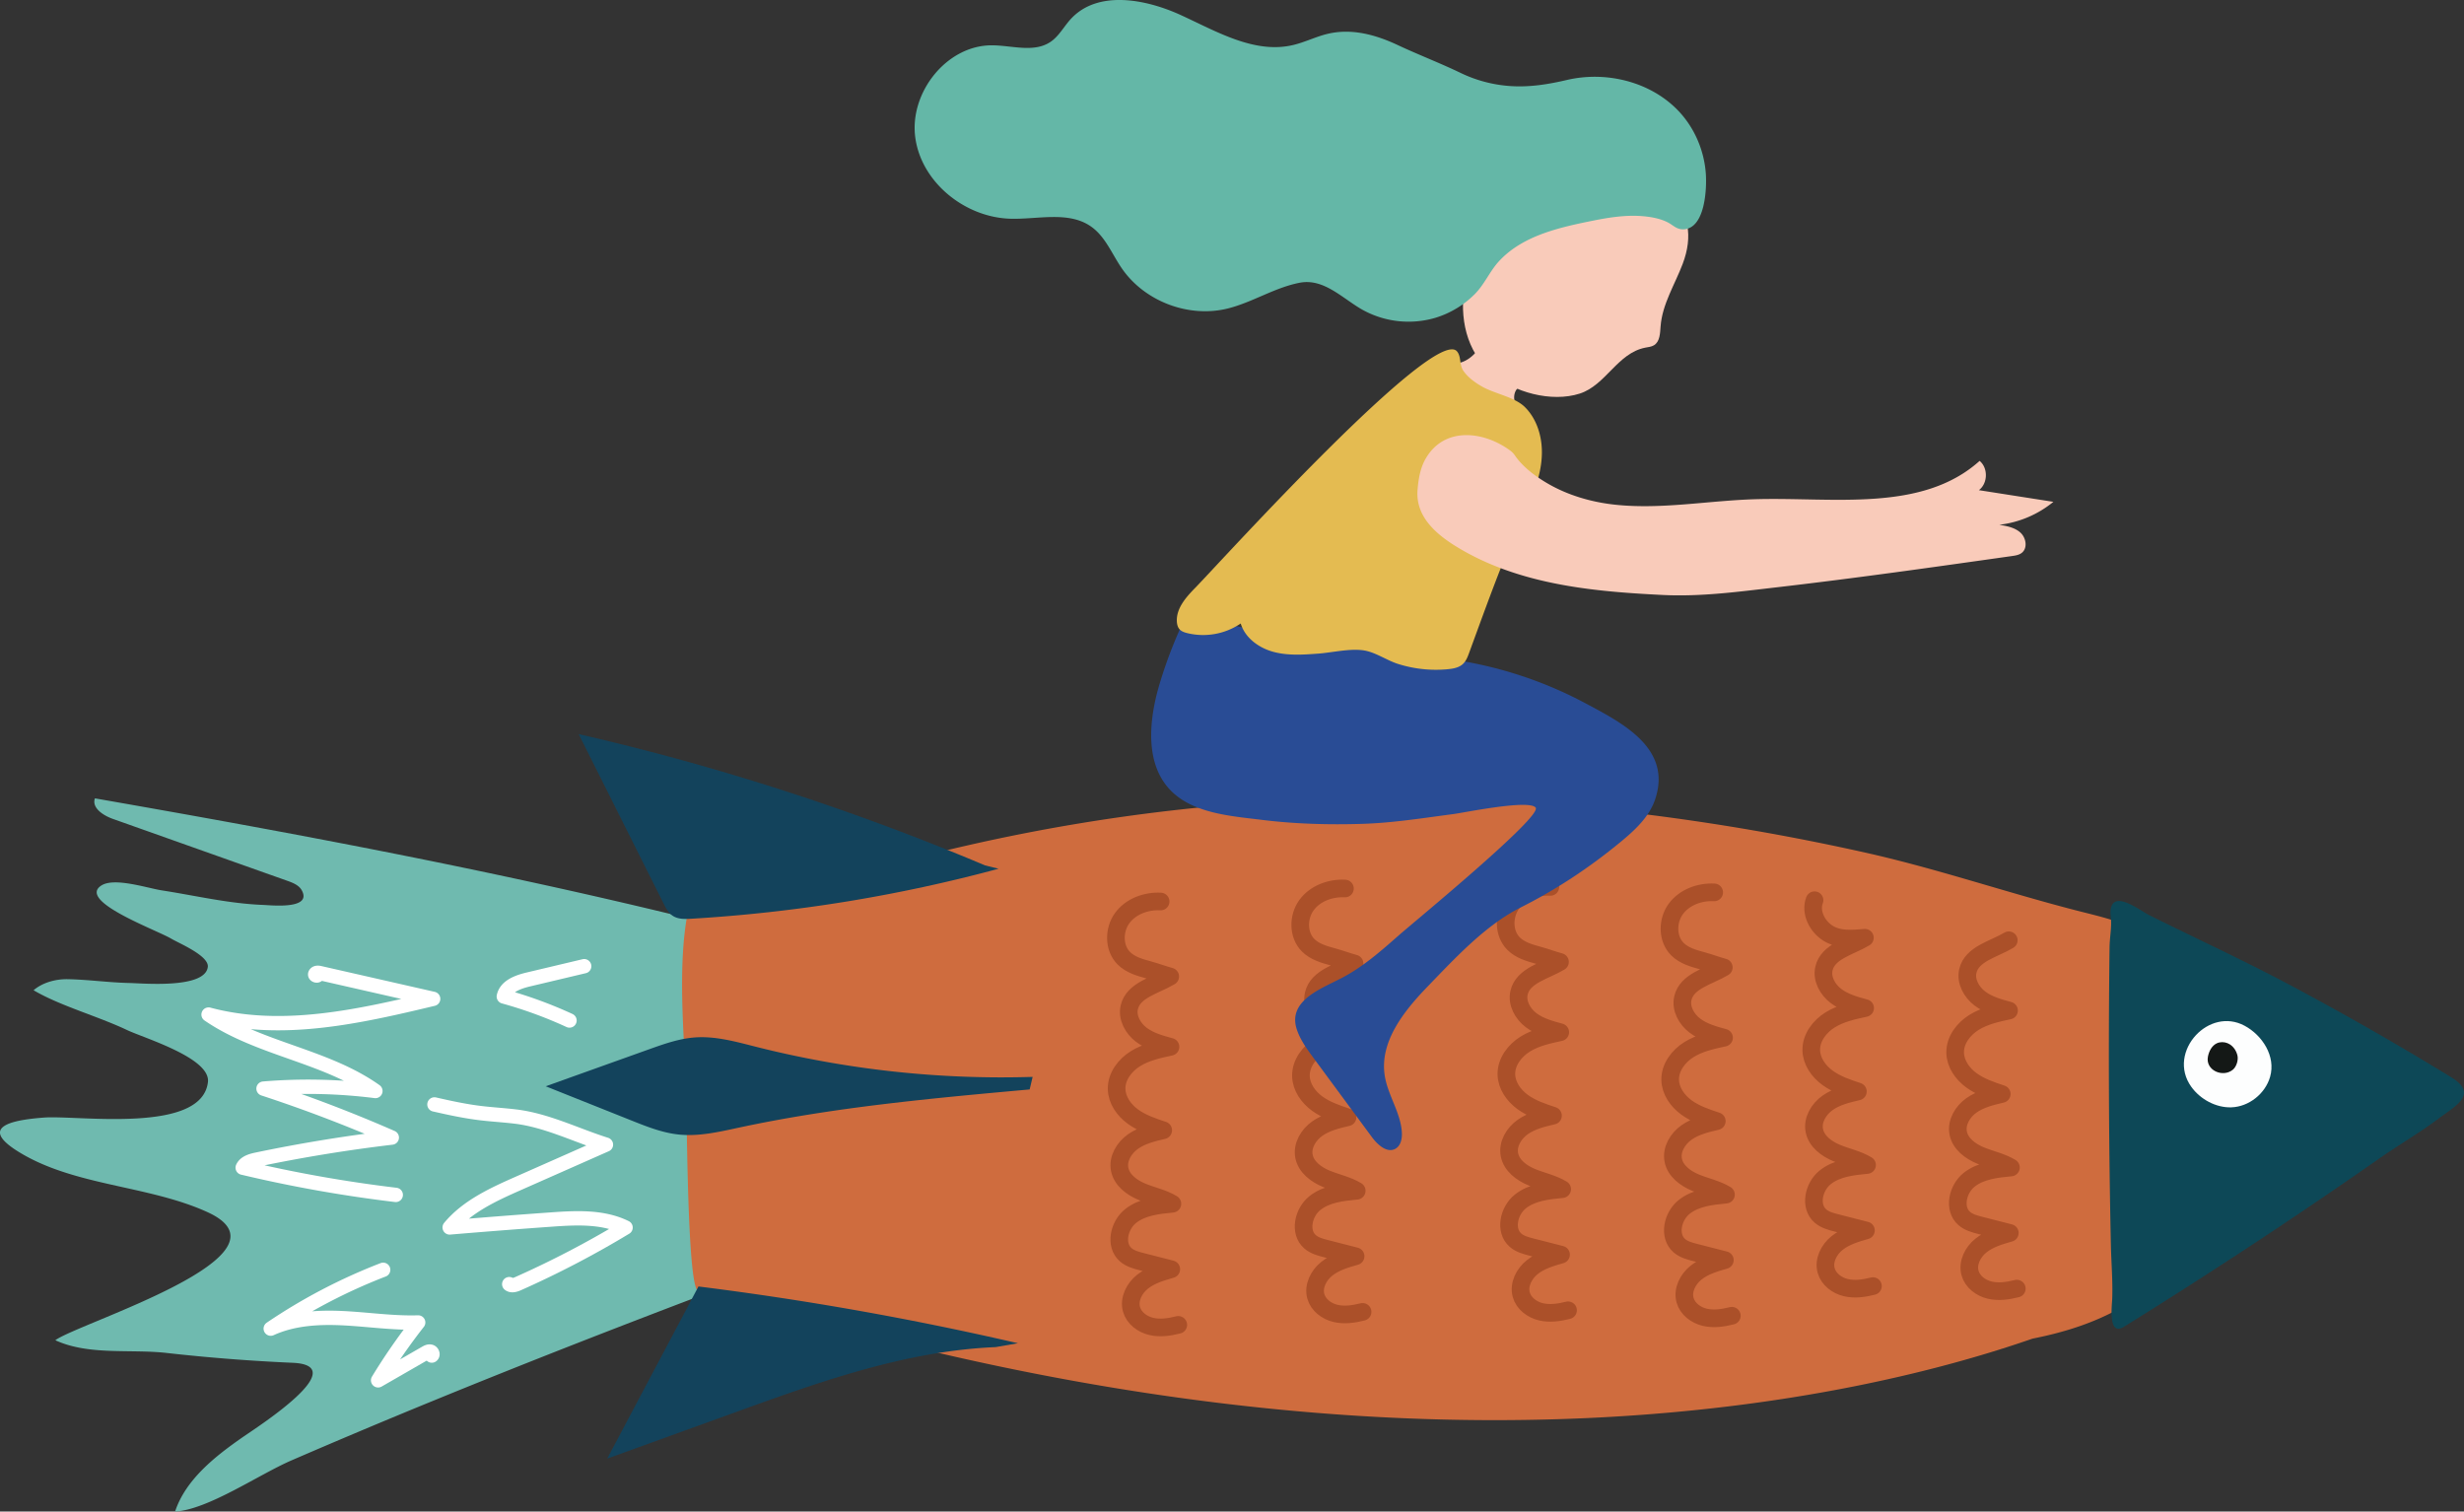 <svg xmlns="http://www.w3.org/2000/svg" width="274.153" height="168.172" overflow="scroll"><rect width="100%" height="100%" fill="#333333" stroke="none"/><path fill="#6FBAAF" d="M80.583 142.699l-.153.509c-10.754 4.065-21.471 8.231-32.11 12.587a860.566 860.566 0 0 0-15.893 6.686c-3.654 1.582-9.273 5.474-12.949 5.691 1.178-3.571 4.478-6.151 7.459-8.231 1.611-1.124 12.432-8.019 5.635-8.321a206.512 206.512 0 0 1-14.035-1.095c-4.008-.453-8.662.304-12.383-1.417 2.659-1.943 27.404-9.491 16.907-14.261-6.602-3-14.819-2.875-21.009-6.71-4.566-2.829-.571-3.542 2.844-3.8 3.738-.282 17.571 1.864 18.24-3.953.308-2.681-7.103-4.884-8.99-5.78-3.278-1.555-7.471-2.7-10.411-4.434.991-.845 2.424-1.248 3.765-1.228 2.29.037 4.581.375 6.877.422 1.502.031 8.429.674 8.744-1.779.159-1.245-3.209-2.641-4.061-3.147-1.68-.998-10.509-4.179-7.781-5.921 1.461-.933 5.11.293 6.722.543 3.758.583 7.466 1.476 11.282 1.619.83.031 5.49.548 4.292-1.626-.317-.575-.989-.838-1.608-1.058l-19.41-6.887c-1.065-.378-2.373-1.219-1.995-2.285 21.83 3.806 43.646 7.892 65.243 13.157 4.188 1.021 5.902 2.28 6.17 6.344.256 3.884 1.279 7.732 1.551 11.659.575 8.288-.427 16.689-2.99 24.595"/><path d="M56.659 142.87c.276.214.674.082.994-.06a107.477 107.477 0 0 0 11.949-6.237c-2.53-1.247-5.496-1.089-8.309-.888a847.82 847.82 0 0 0-11.261.876c1.969-2.365 4.888-3.686 7.702-4.93l9.685-4.282c-3.31-1.047-6.574-2.695-10.02-3.119-1.324-.163-2.658-.233-3.981-.395-1.712-.21-3.4-.575-5.081-.959m15.027-9.338a47.716 47.716 0 0 0-7.308-2.67c.24-1.151 1.593-1.626 2.737-1.898l6.205-1.473M44.033 132.94a151.191 151.191 0 0 1-17.031-3.03c.262-.572.962-.769 1.578-.897a172.742 172.742 0 0 1 15.012-2.451 159.136 159.136 0 0 0-14.271-5.446 59.662 59.662 0 0 1 12.446.265c-5.565-3.956-12.932-4.639-18.561-8.503 8.156 2.18 16.778.215 24.988-1.75l-12.621-2.871c-.18-.041-.42-.055-.497.113-.077.168.323.231.232.07m12.735 42.376c.159-.11.043-.391-.145-.437-.188-.047-.378.053-.545.15l-5.283 3.041a66.49 66.49 0 0 1 4.458-6.437c-2.763.087-5.515-.329-8.275-.471-2.761-.142-5.615.009-8.13 1.157a62.163 62.163 0 0 1 12.509-6.544" fill="none" stroke="#FFF" stroke-width="1.595" stroke-linecap="round" stroke-linejoin="round" stroke-miterlimit="10"/><path fill="#CF6C3E" d="M76.039 105.235a36.17 36.17 0 0 1 .282-2.551c.091-.607.217-1.241.613-1.711.405-.481 1.026-.714 1.622-.915 7.565-2.56 15.459-2.565 23.132-4.552a210.23 210.23 0 0 1 23.832-4.72c15.857-2.196 31.95-2.556 47.897-1.198 11.464.976 22.86 2.755 34.089 5.263 7.917 1.768 15.543 4.383 23.372 6.407 2.982.771 5.354 1.243 7.525 2.654 1.384.529 2.12.838 2.12.838l-.997-.003a13.926 13.926 0 0 1 2.151 2.284c4.26 5.648 6.153 13.028 5.135 20.029-1.018 7.002-4.933 13.537-10.625 17.738l-.782 1.01c-2.902 1.545-6.033 2.488-9.257 3.123-18.972 6.596-64.356 17.018-131.581-.87a192.424 192.424 0 0 1-16.89-4.437c-1.262-.395-1.249-21.081-1.36-23.372-.228-4.696-.65-10.147-.278-15.017z"/><path fill="#0D4857" d="M234.682 126.63c.037 3.938.097 7.876.181 11.814.043 2.007.223 4.054.15 6.059-.028.769-.487 4.22 1.308 3.106a625.726 625.726 0 0 0 28.477-18.767c2.149-1.501 4.427-2.815 6.524-4.391 1.903-1.43 4.485-2.715 1.397-4.607a341.99 341.99 0 0 0-18.081-10.334c-3.383-1.798-6.834-3.465-10.281-5.135-1.761-.854-3.523-1.708-5.274-2.582-.849-.424-3.418-2.432-4.098-1.092-.198.389-.183.849-.133 1.283.133 1.15-.121 2.251-.135 3.408a960.043 960.043 0 0 0-.035 21.238z"/><path fill="#13435C" d="M114.563 121.208c-10.831.979-21.694 1.962-32.327 4.243-2.217.476-4.472 1.011-6.727.772-1.809-.191-3.525-.872-5.215-1.546l-9.578-3.821 11.482-4.108c1.672-.598 3.37-1.202 5.141-1.328 2.278-.162 4.527.473 6.741 1.034a111.403 111.403 0 0 0 30.815 3.357m-5.291-23.528a274.11 274.11 0 0 0-45.219-14.61l9.439 18.831c.262.522.544 1.067 1.031 1.388.591.389 1.352.366 2.058.324a169.601 169.601 0 0 0 34.192-5.563m-.331 53.223c-10.001.419-19.597 3.862-29.01 7.267l-14.206 5.139 10.155-19.153a351.678 351.678 0 0 1 35.543 6.315"/><path fill="#FDFEFE" d="M244.322 115.173c1.325-1.426 3.437-2.115 5.413-1.056 1.981 1.062 3.499 3.397 2.845 5.685-.54 1.886-2.367 3.338-4.327 3.397-1.716.051-3.446-.903-4.436-2.275-1.408-1.951-.884-4.256.505-5.751z"/><path fill="#141816" d="M246.949 115.976c.39-.081.815.004 1.153.219.431.274.725.737.844 1.234s-.105 1.241-.5 1.573c-1.111.935-3.095.08-2.782-1.458.121-.595.427-1.2.974-1.464.1-.048.204-.082.311-.104z"/><path d="M224.398 143.365c-.984.248-2.021.404-3.009.172s-1.918-.922-2.194-1.898c-.318-1.126.309-2.349 1.226-3.076.917-.728 2.074-1.066 3.199-1.388l-3.273-.838c-.637-.163-1.3-.339-1.796-.771-1.241-1.081-.754-3.266.529-4.296 1.283-1.03 3.026-1.224 4.664-1.378-1.042-.633-2.271-.871-3.397-1.339-1.126-.469-2.236-1.296-2.47-2.493-.232-1.184.493-2.39 1.479-3.085.986-.695 2.193-.985 3.367-1.261-1.174-.389-2.37-.789-3.371-1.516s-1.795-1.848-1.816-3.085c-.024-1.38.92-2.631 2.093-3.36 1.172-.729 2.552-1.031 3.902-1.321-1.136-.307-2.303-.629-3.242-1.339-.939-.71-1.607-1.909-1.343-3.056.442-1.919 2.866-2.417 4.557-3.427m-15.114 38.477c-.984.248-2.021.404-3.009.172s-1.918-.922-2.194-1.898c-.318-1.126.309-2.349 1.226-3.076.917-.728 2.074-1.066 3.199-1.388l-3.273-.838c-.637-.163-1.3-.339-1.796-.771-1.241-1.081-.754-3.266.529-4.296 1.283-1.03 3.026-1.224 4.664-1.378-1.042-.633-2.271-.871-3.397-1.339-1.126-.469-2.236-1.296-2.47-2.493-.232-1.184.493-2.39 1.479-3.085.986-.695 2.193-.985 3.367-1.261-1.174-.389-2.37-.789-3.371-1.516s-1.795-1.848-1.816-3.085c-.024-1.38.92-2.631 2.093-3.36 1.172-.729 2.552-1.031 3.902-1.321-1.136-.307-2.303-.629-3.242-1.339-.939-.71-1.607-1.909-1.343-3.056.442-1.919 2.866-2.417 4.557-3.427-1.432.118-2.874.26-4.094-.498-1.22-.758-2.02-2.335-1.509-3.677m-9.201 46.229c-.984.248-2.021.404-3.009.172-.988-.232-1.918-.922-2.194-1.898-.318-1.126.309-2.349 1.226-3.076.917-.728 2.074-1.066 3.199-1.388l-3.273-.838c-.637-.163-1.3-.339-1.796-.771-1.241-1.081-.754-3.266.529-4.296 1.283-1.03 3.026-1.224 4.664-1.378-1.042-.633-2.271-.871-3.397-1.339-1.126-.469-2.236-1.296-2.47-2.493-.232-1.184.493-2.39 1.479-3.085s2.193-.985 3.367-1.261c-1.174-.389-2.37-.789-3.371-1.516s-1.795-1.848-1.816-3.085c-.024-1.38.92-2.631 2.093-3.36 1.172-.729 2.552-1.031 3.902-1.321-1.136-.307-2.303-.629-3.242-1.339-.939-.71-1.607-1.909-1.343-3.056.442-1.919 2.866-2.417 4.557-3.427-.894-.243-1.493-.49-2.388-.733-.996-.271-2.041-.569-2.772-1.297-1.148-1.144-1.144-3.152-.19-4.462.954-1.311 2.662-1.939 4.281-1.854m-16.262 46.493c-.984.248-2.021.404-3.009.172-.988-.232-1.918-.922-2.194-1.898-.318-1.126.309-2.349 1.226-3.076.917-.728 2.074-1.066 3.199-1.388l-3.273-.838c-.637-.163-1.3-.339-1.796-.771-1.241-1.081-.754-3.266.529-4.296s3.026-1.224 4.664-1.378c-1.042-.633-2.271-.871-3.397-1.339-1.126-.469-2.236-1.296-2.47-2.493-.232-1.184.493-2.39 1.479-3.085s2.193-.985 3.367-1.261c-1.174-.389-2.37-.789-3.371-1.516s-1.795-1.848-1.816-3.085c-.024-1.38.92-2.631 2.093-3.36 1.172-.729 2.552-1.031 3.902-1.321-1.136-.307-2.303-.629-3.242-1.339-.939-.71-1.607-1.909-1.343-3.056.442-1.919 2.866-2.417 4.557-3.427-.894-.243-1.493-.49-2.388-.733-.996-.271-2.041-.569-2.772-1.297-1.148-1.144-1.144-3.152-.19-4.462.954-1.311 2.662-1.939 4.281-1.854m-20.895 47.279c-.984.248-2.021.404-3.009.172s-1.918-.922-2.194-1.898c-.318-1.126.309-2.349 1.226-3.076.917-.728 2.074-1.066 3.199-1.388l-3.273-.838c-.637-.163-1.3-.339-1.796-.771-1.241-1.081-.754-3.266.529-4.296s3.026-1.224 4.664-1.378c-1.042-.633-2.271-.871-3.397-1.339-1.126-.469-2.236-1.296-2.47-2.493-.232-1.184.493-2.39 1.479-3.085s2.193-.985 3.367-1.261c-1.174-.389-2.37-.789-3.371-1.516s-1.795-1.848-1.816-3.085c-.024-1.38.92-2.631 2.093-3.36 1.172-.729 2.552-1.031 3.902-1.321-1.136-.307-2.303-.629-3.242-1.339-.939-.71-1.607-1.909-1.343-3.056.442-1.919 2.866-2.417 4.557-3.427-.894-.243-1.493-.49-2.388-.733-.996-.271-2.041-.569-2.772-1.297-1.148-1.144-1.144-3.152-.19-4.462.954-1.311 2.662-1.939 4.281-1.854m-18.544 48.547c-.984.248-2.021.404-3.009.172-.988-.232-1.918-.922-2.194-1.898-.318-1.126.309-2.349 1.226-3.076s2.074-1.066 3.199-1.388l-3.273-.838c-.637-.163-1.3-.339-1.796-.771-1.241-1.081-.754-3.266.529-4.296s3.026-1.224 4.664-1.378c-1.042-.633-2.271-.871-3.397-1.339-1.126-.469-2.236-1.296-2.47-2.493-.232-1.184.493-2.39 1.479-3.085.986-.695 2.193-.985 3.367-1.261-1.174-.389-2.37-.789-3.371-1.516s-1.795-1.848-1.816-3.085c-.024-1.38.92-2.631 2.093-3.36 1.172-.729 2.552-1.031 3.902-1.321-1.136-.307-2.303-.629-3.242-1.339-.939-.71-1.607-1.909-1.343-3.056.442-1.919 2.866-2.417 4.557-3.427-.894-.243-1.493-.49-2.388-.733-.996-.271-2.041-.569-2.772-1.297-1.148-1.144-1.144-3.152-.19-4.462.954-1.311 2.662-1.939 4.281-1.854" fill="none" stroke="#AB5029" stroke-width="1.962" stroke-linecap="round" stroke-linejoin="round" stroke-miterlimit="10"/><path fill="#294C95" d="M132.105 68.243c9.008 2.595 18.487 3.939 27.762 4.915a45.317 45.317 0 0 1 16.555 5.096c4.108 2.195 9.657 5.013 7.728 10.698-.657 1.936-2.236 3.398-3.813 4.699-3.454 2.851-7.149 5.304-11.125 7.301-3.934 1.976-7.302 5.634-10.347 8.781-2.655 2.743-5.382 6.159-4.796 9.931.339 2.181 1.772 4.111 1.906 6.314.042.686-.11 1.482-.707 1.822-.938.535-1.998-.438-2.638-1.307l-6.475-8.777c-.73-.99-1.472-2.001-1.862-3.167-1.105-3.301 2.912-4.614 5.211-5.858 2.263-1.224 4.214-2.94 6.144-4.642 1.629-1.436 15.981-13.208 15.215-14.195-.726-.936-7.927.556-9.142.715-3.358.441-6.712.981-10.103 1.089-3.755.119-7.525.016-11.255-.446-3.336-.413-7.525-.696-10.04-3.199-2.999-2.985-2.504-7.943-1.283-11.994a50.59 50.59 0 0 1 3.065-7.776z"/><path fill="#F9CBBA" d="M163.147 30.796c.596-2.735 1.8-5.353 3.656-7.442 2.432-2.737 5.773-4.047 9.309-4.611 3.33-.531 6.864.511 9.413 2.709 2.473 2.132 2.837 4.881 1.7 7.894-.872 2.31-2.274 4.486-2.461 6.948-.059.778-.072 1.715-.739 2.12-.288.175-.638.201-.968.266-3.095.604-4.383 4.173-7.291 5.11-3.14 1.012-7.352-.134-9.806-2.264-2.848-2.472-3.592-6.198-2.99-9.803.051-.31.11-.619.177-.927z"/><path fill="#64B7A7" d="M177.276 24.543c1.853-.372 3.782-.666 5.674-.476.876.088 1.794.261 2.586.662.657.332 1.035.851 1.87.779 2.303-.196 2.506-4.473 2.392-6.16-.18-2.657-1.317-5.264-3.194-7.16-3.115-3.145-7.968-4.3-12.277-3.289-2.069.486-4.127.816-6.261.677a15.067 15.067 0 0 1-5.538-1.455c-2.34-1.127-4.682-2.015-7.001-3.103-2.438-1.144-5.112-1.893-7.8-1.255-1.332.316-2.572.954-3.907 1.26-4.267.979-8.446-1.516-12.426-3.34s-9.284-2.794-12.249.427c-.768.834-1.309 1.899-2.245 2.538-1.844 1.26-4.318.397-6.551.394-5.029-.006-9.18 5.265-8.512 10.25s5.501 8.873 10.527 9.04c3.097.103 6.552-.903 9.071.902 1.568 1.123 2.296 3.049 3.392 4.636 2.551 3.696 7.503 5.549 11.854 4.433 2.73-.7 5.141-2.304 7.924-2.845 2.721-.529 4.809 1.801 7.051 3.04a10.562 10.562 0 0 0 8.064.856 10.524 10.524 0 0 0 4.322-2.586c1.13-1.116 1.689-2.565 2.745-3.71 2.627-2.846 6.691-3.753 10.489-4.515z"/><path fill="#F9CBBA" d="M169.323 42.986c-.789.103-1.049 1.203-.701 1.918.347.716 1.044 1.185 1.57 1.782 1.06 1.204 1.381 3.011.801 4.507l-4.656-1.92c-2.736-1.128-5.487-2.265-7.987-3.847-.616-.39-1.291-.967-1.182-1.688.044-.289.213-.542.394-.772a6.5 6.5 0 0 1 3.369-2.236c.678-.186 1.392-.263 2.028-.563 1.022-.483 1.697-1.468 2.322-2.409a21.76 21.76 0 0 1 4.181 4.11c.129.166.261.355.246.564-.015.21-.269.398-.438.273"/><path fill="#E4BB51" d="M138.046 69.367a7.456 7.456 0 0 1-5.96 1.069c-.309-.078-.629-.186-.843-.422-.204-.226-.283-.541-.301-.846-.09-1.478 1.021-2.725 2.057-3.783 2.661-2.717 26.639-29.242 29.116-26.287.493.589.226 1.486.725 2.188.521.735 1.288 1.281 2.06 1.723 1.4.802 3.642 1.157 4.778 2.293 1.322 1.322 1.904 3.257 1.878 5.126-.047 3.49-2.002 6.539-3.311 9.667-1.738 4.125-3.239 8.329-4.78 12.529-.166.453-.344.925-.699 1.253-.439.405-1.067.519-1.661.576a13.97 13.97 0 0 1-5.548-.584c-1.229-.389-2.465-1.267-3.711-1.49-1.561-.279-3.578.222-5.158.339-1.673.124-3.384.245-5.003-.194-1.62-.437-3.158-1.55-3.639-3.157z"/><path fill="#F9CBBA" d="M157.738 55.509a5.012 5.012 0 0 1-.015-1.013c.098-1.18.289-2.383.871-3.414 2.015-3.574 6.259-3.159 9.217-1.112.708.49.61.584 1.107 1.185.856 1.037 2.007 1.882 3.156 2.564 2.338 1.388 5.032 2.167 7.727 2.443 5.164.529 10.352-.475 15.541-.623 8.636-.247 18.488 1.508 24.918-4.262.962.797.919 2.509-.082 3.256l8.289 1.299a11.609 11.609 0 0 1-6.018 2.553c.841.14 1.733.304 2.361.881s.811 1.718.139 2.243c-.304.238-.706.3-1.088.354-8.708 1.234-17.418 2.468-26.156 3.477-4.242.49-8.432 1.065-12.694.855-4.327-.213-8.675-.534-12.914-1.475-3.255-.722-6.439-1.821-9.34-3.482-2.266-1.296-4.706-3.069-5.019-5.729z"/></svg>